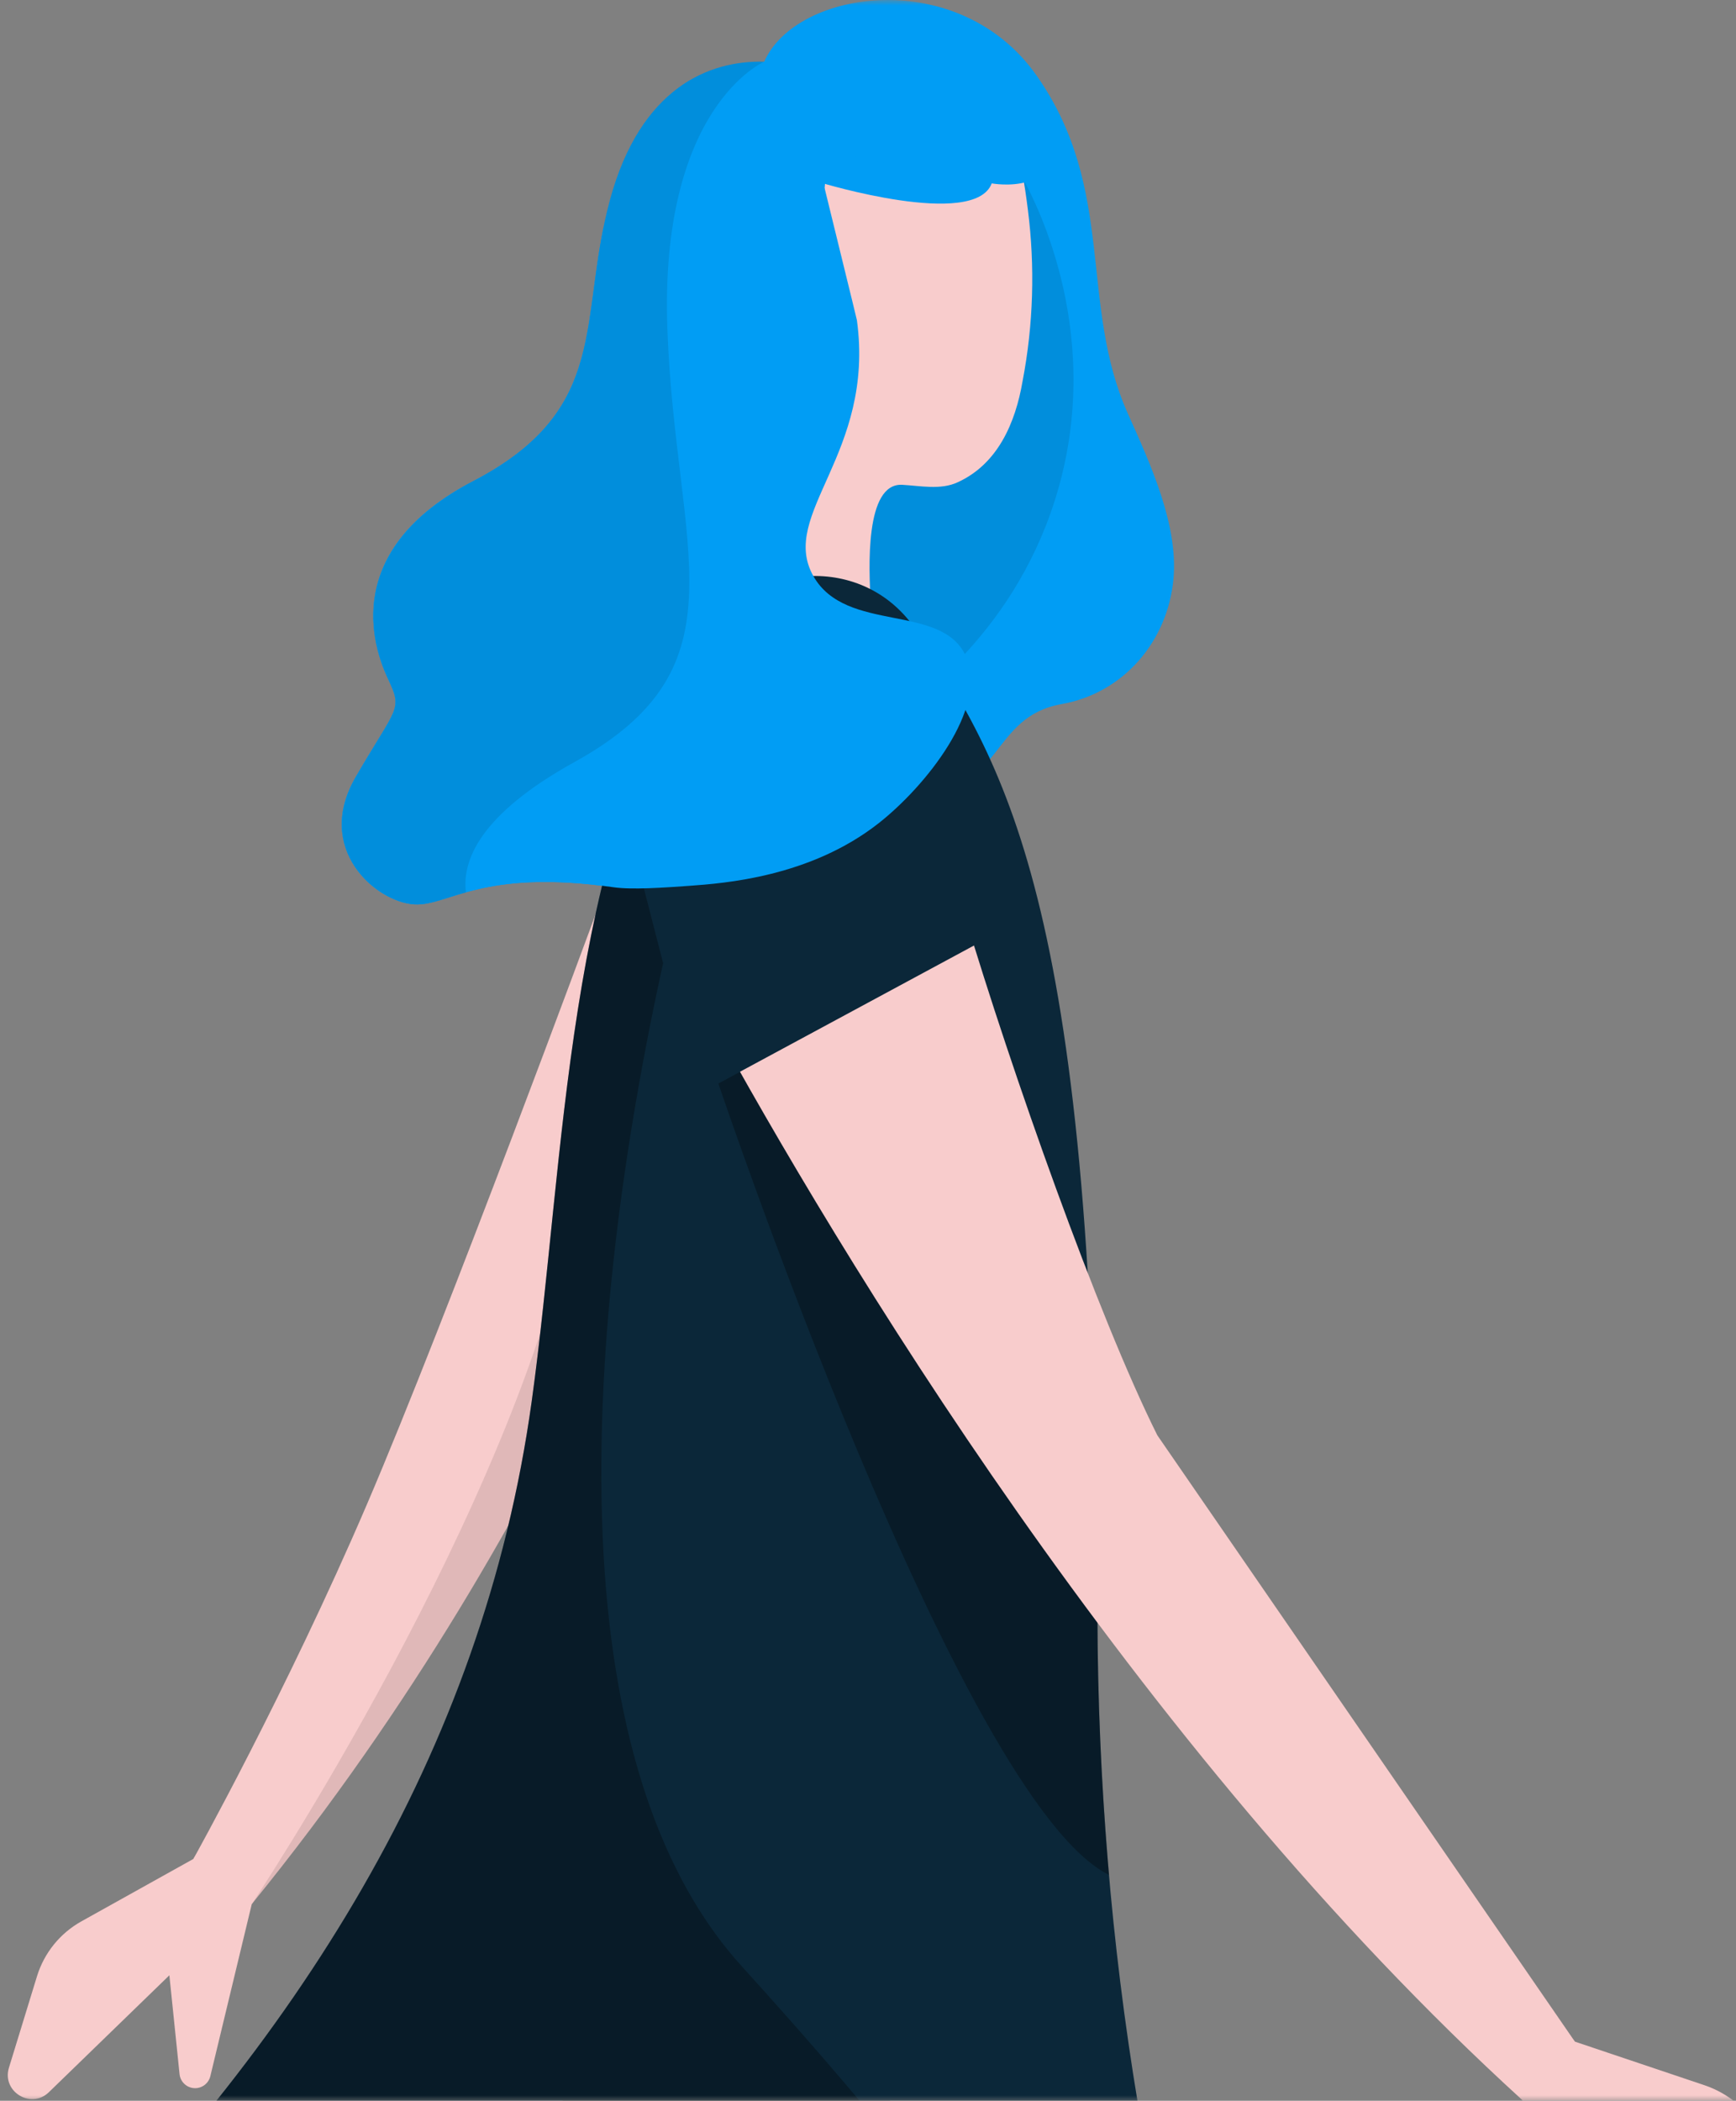 <?xml version="1.0" encoding="UTF-8"?>
<svg width="162px" height="196px" viewBox="0 0 162 196" version="1.1" xmlns="http://www.w3.org/2000/svg" xmlns:xlink="http://www.w3.org/1999/xlink">
    <rect x="0" y="0" width="162" height="196" fill="#808080" stroke="none"/>
    <!-- Generator: Sketch 64 (93537) - https://sketch.com -->
    <title>Group</title>
    <desc>Created with Sketch.</desc>
    <defs>
        <rect id="path-1" x="0" y="0" width="196" height="196"></rect>
    </defs>
    <g id="ATC-ESCRITORIO-curva" stroke="none" stroke-width="1" fill="none" fill-rule="evenodd">
        <g id="Centro-de-privacidad" transform="translate(-298, -899)">
            <g id="Group-2-Copy" transform="translate(240, 879)">
                <g id="Group" transform="translate(29, 20)">
                    <mask id="mask-2" fill="white">
                        <use xlink:href="#path-1"></use>
                    </mask>
                    <g id="Rectangle"></g>
                    <g id="Group-64" mask="url(#mask-2)">
                        <g transform="translate(-42, 0)">
                            <path d="M94.496,177.643 L90.628,193.706 C90.46,194.399 89.815,194.871 89.103,194.82 C88.396,194.769 87.828,194.219 87.755,193.513 L86.805,184.292 L75.565,195.196 C73.89,196.822 71.15,195.145 71.835,192.913 L74.453,184.381 C75.122,182.203 76.606,180.368 78.598,179.258 L89.048,173.435 L98.487,158.948 L104.383,163.48 L94.496,177.643 Z" id="Fill-1" fill="#F8CCCC"></path>
                            <path d="M89.047,173.435 C89.047,173.435 97.721,157.888 105.233,140.374 C112.743,122.859 126.624,85.184 126.624,85.184 L136.655,102.156 C136.655,102.156 124.644,140.624 94.496,177.643 L89.047,173.435 Z" id="Fill-3" fill="#F8CCCC"></path>
                            <path d="M124.666,112.274 C119.198,140.608 94.496,177.643 94.496,177.643 C108.803,160.076 119.018,142.19 125.811,128.236 L124.666,112.274 Z" id="Fill-5" fill="#000000" opacity="0.1"></path>
                            <path d="M133.116,183.642 C143.007,178.413 143.838,181.01 154.176,196.135 C164.514,211.261 151.638,250.078 142.791,268.94 C133.944,287.803 120.462,305.058 107.102,311.97 C93.742,318.88 49.851,355.604 35.179,371.293 C27.845,379.138 22.47,385.332 20.289,384.539 C18.106,383.746 20.602,376.665 23.225,371.764 C30.682,357.837 33.29,345.947 46.315,329.829 C66.582,304.749 89.235,306.23 97.23,287.319 C97.23,287.319 118.375,242.114 113.123,209.308" id="Fill-12" fill="#F8CCCC"></path>
                            <path d="M180.558,267.948 L185.386,267.292 C183.5,256.228 182.299,251.226 182.299,251.226 L152.025,244.861 C157.662,226.694 161.045,206.186 154.176,196.135 C143.837,181.01 143.007,178.414 133.117,183.642 L113.123,209.308 C115.022,221.171 113.469,234.653 110.713,247.034 C121.3,251.85 132.186,255.529 141.969,256.415 C141.969,256.415 124.878,267.728 142.191,270.198 C142.392,269.779 142.594,269.361 142.791,268.94 C144.298,265.727 145.922,261.926 147.528,257.77 C148.838,261.621 150.326,266.008 151.894,270.654 C158.744,270.538 168.046,269.734 180.558,267.948" id="Fill-32" fill="#000000"></path>
                            <path d="M176.256,38.601 C171.651,28.33 175.194,17.706 167.756,7.081 C160.531,-3.239 145.292,-1.028 142.314,5.76 C137.228,5.613 130.756,8.146 127.912,18.679 C124.901,29.836 128.089,38.158 115.162,44.887 C102.825,51.31 105.778,60.293 107.195,63.304 C108.611,66.314 108.079,65.783 104.184,72.512 C100.288,79.241 106.12,84.179 109.674,84.376 C112.862,84.554 115.871,81.012 128.268,82.782 C140.413,84.518 140.245,77.117 156.186,74.902 C164.686,73.722 163.397,66.877 170.058,65.694 C175.925,64.653 179.983,59.756 180.506,54.007 C180.96,48.999 178.4,43.383 176.256,38.601" id="Fill-34" fill="#019DF4"></path>
                            <path d="M166.508,16.756 C167.728,19.013 174.226,31.56 169.44,46.666 C165.343,59.601 155.623,66.043 152.972,67.68 C150.274,65.848 147.577,64.016 144.879,62.184 L157.288,16.041 L166.508,16.756 Z" id="Fill-36" fill-opacity="0.1" fill="#000000"></path>
                            <path d="M156.777,4.745 C148.615,1.678 138.063,4.773 134.822,15.91 C133.853,19.232 133.589,22.943 134.202,26.36 C134.756,29.461 136.422,32.117 137.931,34.83 C139.992,38.531 141.023,42.202 140.858,46.412 C140.758,48.873 140.248,54.949 139.956,57.393 C139.956,57.393 140.544,56.926 142.629,58.573 C146.8,61.975 151.689,59.926 151.689,59.926 C151.689,59.926 152.381,59.79 152.271,56.388 C152.051,52.985 151.71,45.043 155.194,45.232 C156.852,45.322 158.782,45.734 160.356,45.001 C164.099,43.303 165.757,39.467 166.423,35.571 C167.439,30.288 167.59,24.858 166.926,19.622 C166.314,14.729 165.397,9.672 160.991,6.802 C159.694,5.912 158.235,5.329 156.777,4.745" id="Fill-38" fill="#F8CCCC"></path>
                            <path d="M158.244,14.549 L148.196,11.509 L147.595,17.043 C147.595,17.043 161.918,21.398 163.547,17.11 C163.547,17.11 170.49,18.41 169.305,11.963 C169.305,11.963 160.299,14.024 158.244,14.549" id="Fill-40" fill="#019DF4"></path>
                            <path d="M145.427,36.411 C146.518,31.196 147.448,23.218 147.951,17.558 C148.151,15.312 148.334,13.14 148.511,11.001 L135.373,7.488 C132.327,9.355 129.531,12.899 127.912,19.146 C126.482,24.668 126.448,29.523 125.423,33.851 C124.642,39.642 123.301,44.641 118.046,49.067 C119.897,54 122.793,57.665 127.095,58.633 C135.731,60.576 142.659,49.635 145.427,36.411" id="Fill-42" fill="#019DF4"></path>
                            <path d="M138.034,8.171 L142.313,5.76 L148.109,2.689 L163.428,4.954 L167.329,13.656 C167.329,13.656 157.468,16.041 157.288,16.041 C157.109,16.041 145.844,13.478 145.844,13.478 L138.034,8.171 Z" id="Fill-44" fill="#019DF4"></path>
                            <path d="M147.79,249.284 C147.79,249.284 118.916,270.468 190.346,260.269 C184.211,235.402 179.931,212.719 177.19,196.282 C174.683,181.241 173.449,166.022 173.409,150.774 C173.235,84.978 165.072,71.856 156.554,58.89 C151.706,51.511 141.103,52.297 136.363,59.725 C123.722,79.536 123.766,108.049 120.614,130.766 C116.051,163.655 98.705,190.647 74.006,214.926 C89.804,226.057 122.486,246.99 147.79,249.284" id="Fill-46" fill="#0B2739"></path>
                            <path d="M140.227,183.46 C112.974,153.398 136.655,74.914 136.655,74.914 L130.078,72.829 C123.613,90.942 123.122,112.687 120.614,130.766 C116.05,163.655 98.705,190.647 74.005,214.925 C89.803,226.057 122.486,246.99 147.789,249.284 C147.789,249.284 132.475,260.524 151.775,262.685 C155.471,261.165 158.794,259.52 161.592,257.738 C187.639,241.157 167.48,213.522 140.227,183.46" id="Fill-48" fill="#000000" opacity="0.3"></path>
                            <path d="M174.497,174.929 C173.796,166.9 173.43,158.842 173.409,150.774 C173.402,148.343 173.384,145.992 173.355,143.701 L140.052,99.993 L138.034,101.081 C138.034,101.081 160.59,168.1 174.497,174.929" id="Fill-50" fill="#000000" opacity="0.3"></path>
                            <path d="M157.044,77.176 C122.822,79.703 186.122,161.272 186.122,161.272 C186.122,161.272 159.062,121.805 157.818,84.776 C157.818,84.776 157.764,81.284 157.044,77.176" id="Fill-52" fill="#FFFFFF"></path>
                            <path d="M213.079,195.951 L220.262,212.023 C220.572,212.718 221.34,213.086 222.075,212.894 C222.807,212.703 223.295,212.015 223.233,211.262 L222.432,201.417 L236.331,210.65 C238.403,212.026 240.946,209.736 239.794,207.532 L235.388,199.104 C234.263,196.952 232.35,195.319 230.048,194.545 L217.966,190.481 L205.253,177.145 L200.31,182.653 L213.079,195.951 Z" id="Fill-54" fill="#F8CCCC"></path>
                            <path d="M217.965,190.481 L213.078,195.951 C176.757,162.858 149.026,116.469 137.171,94.809 C133.571,88.235 136.006,79.998 142.595,76.428 C150.142,72.339 158.506,76.963 160.968,85.184 C165.369,99.89 173.438,122.782 179.001,133.911 L217.965,190.481 Z" id="Fill-56" fill="#F8CCCC"></path>
                            <polygon id="Fill-58" fill="#0B2739" points="136.042 102.155 165.105 86.482 155.182 68.052 133.873 68.052 129.003 74.785"></polygon>
                            <path d="M150.965,29.876 C150.958,29.82 150.893,29.547 147.952,17.558 L127.334,21.142 C125.293,31.074 127.12,38.663 115.162,44.887 C102.825,51.31 105.778,60.293 107.195,63.304 C108.612,66.314 108.079,65.783 104.184,72.512 C100.288,79.241 106.12,84.179 109.674,84.376 C112.862,84.554 115.871,81.011 128.268,82.782 C129.978,83.026 132.938,82.817 135.29,82.649 C138.549,82.415 146.597,81.838 153.006,76.796 C157.387,73.347 163.228,66.059 161.165,61.292 C158.958,56.195 149.952,59.153 146.899,53.744 C143.637,47.963 152.667,42.353 150.965,29.876" id="Fill-60" fill="#019DF4"></path>
                            <path d="M124.612,71.096 C140.81,62.151 134.041,51.513 133.279,30.722 C132.517,9.931 142.314,5.759 142.314,5.759 L142.313,5.759 C137.227,5.613 130.757,8.146 127.913,18.679 C126.601,23.541 126.466,27.864 125.661,31.752 C125.656,31.78 125.65,31.808 125.644,31.836 C125.594,32.073 125.542,32.308 125.486,32.542 C125.475,32.587 125.465,32.634 125.454,32.679 C125.401,32.898 125.344,33.114 125.286,33.329 C125.271,33.384 125.258,33.438 125.242,33.492 C125.183,33.703 125.12,33.912 125.055,34.12 C125.038,34.175 125.022,34.23 125.005,34.284 C124.934,34.502 124.859,34.718 124.781,34.932 C124.766,34.973 124.753,35.015 124.737,35.056 C124.643,35.308 124.545,35.558 124.438,35.807 C124.437,35.809 124.436,35.812 124.435,35.815 C124.219,36.32 123.976,36.816 123.702,37.306 C123.667,37.369 123.627,37.432 123.59,37.496 C123.488,37.671 123.385,37.846 123.275,38.019 C123.221,38.104 123.163,38.187 123.107,38.271 C123.007,38.422 122.906,38.572 122.799,38.721 C122.731,38.815 122.66,38.908 122.59,39.001 C122.485,39.139 122.381,39.277 122.269,39.414 C122.19,39.512 122.108,39.608 122.025,39.706 C121.914,39.837 121.799,39.968 121.682,40.098 C121.592,40.196 121.5,40.294 121.407,40.392 C121.285,40.52 121.161,40.646 121.033,40.772 C120.933,40.871 120.831,40.969 120.727,41.067 C120.594,41.191 120.458,41.315 120.318,41.438 C120.209,41.535 120.098,41.632 119.984,41.729 C119.838,41.852 119.685,41.975 119.531,42.097 C119.413,42.192 119.295,42.286 119.172,42.38 C119.009,42.504 118.839,42.627 118.668,42.75 C118.542,42.84 118.418,42.931 118.288,43.021 C118.102,43.149 117.907,43.276 117.712,43.402 C117.584,43.485 117.461,43.569 117.328,43.652 C117.102,43.793 116.863,43.934 116.625,44.074 C116.511,44.14 116.405,44.207 116.289,44.273 C115.927,44.479 115.553,44.684 115.163,44.887 C113.877,45.557 112.765,46.255 111.793,46.971 C110.36,48.024 109.244,49.116 108.388,50.218 C108.188,50.475 108.004,50.734 107.831,50.992 C107.351,51.708 106.974,52.424 106.684,53.133 C106.465,53.67 106.288,54.204 106.159,54.728 C106.106,54.945 106.06,55.161 106.021,55.375 C105.564,57.872 106.021,60.139 106.577,61.77 C106.61,61.868 106.644,61.963 106.677,62.057 C106.791,62.367 106.905,62.651 107.015,62.905 C107.077,63.046 107.137,63.182 107.195,63.304 C108.611,66.314 108.08,65.783 104.184,72.512 C103.341,73.969 102.955,75.342 102.901,76.601 C102.901,76.614 102.899,76.627 102.898,76.64 C102.879,77.184 102.921,77.707 103.015,78.206 C103.11,78.704 103.258,79.179 103.448,79.628 C103.574,79.927 103.719,80.215 103.882,80.49 C105.256,82.828 107.786,84.271 109.674,84.376 C109.874,84.387 110.072,84.384 110.272,84.368 C111.456,84.275 112.699,83.751 114.48,83.252 C114.112,80.347 115.704,76.016 124.612,71.096" id="Fill-62" fill-opacity="0.1" fill="#000000"></path>
                        </g>
                    </g>
                </g>
            </g>
        </g>
    </g>
</svg>